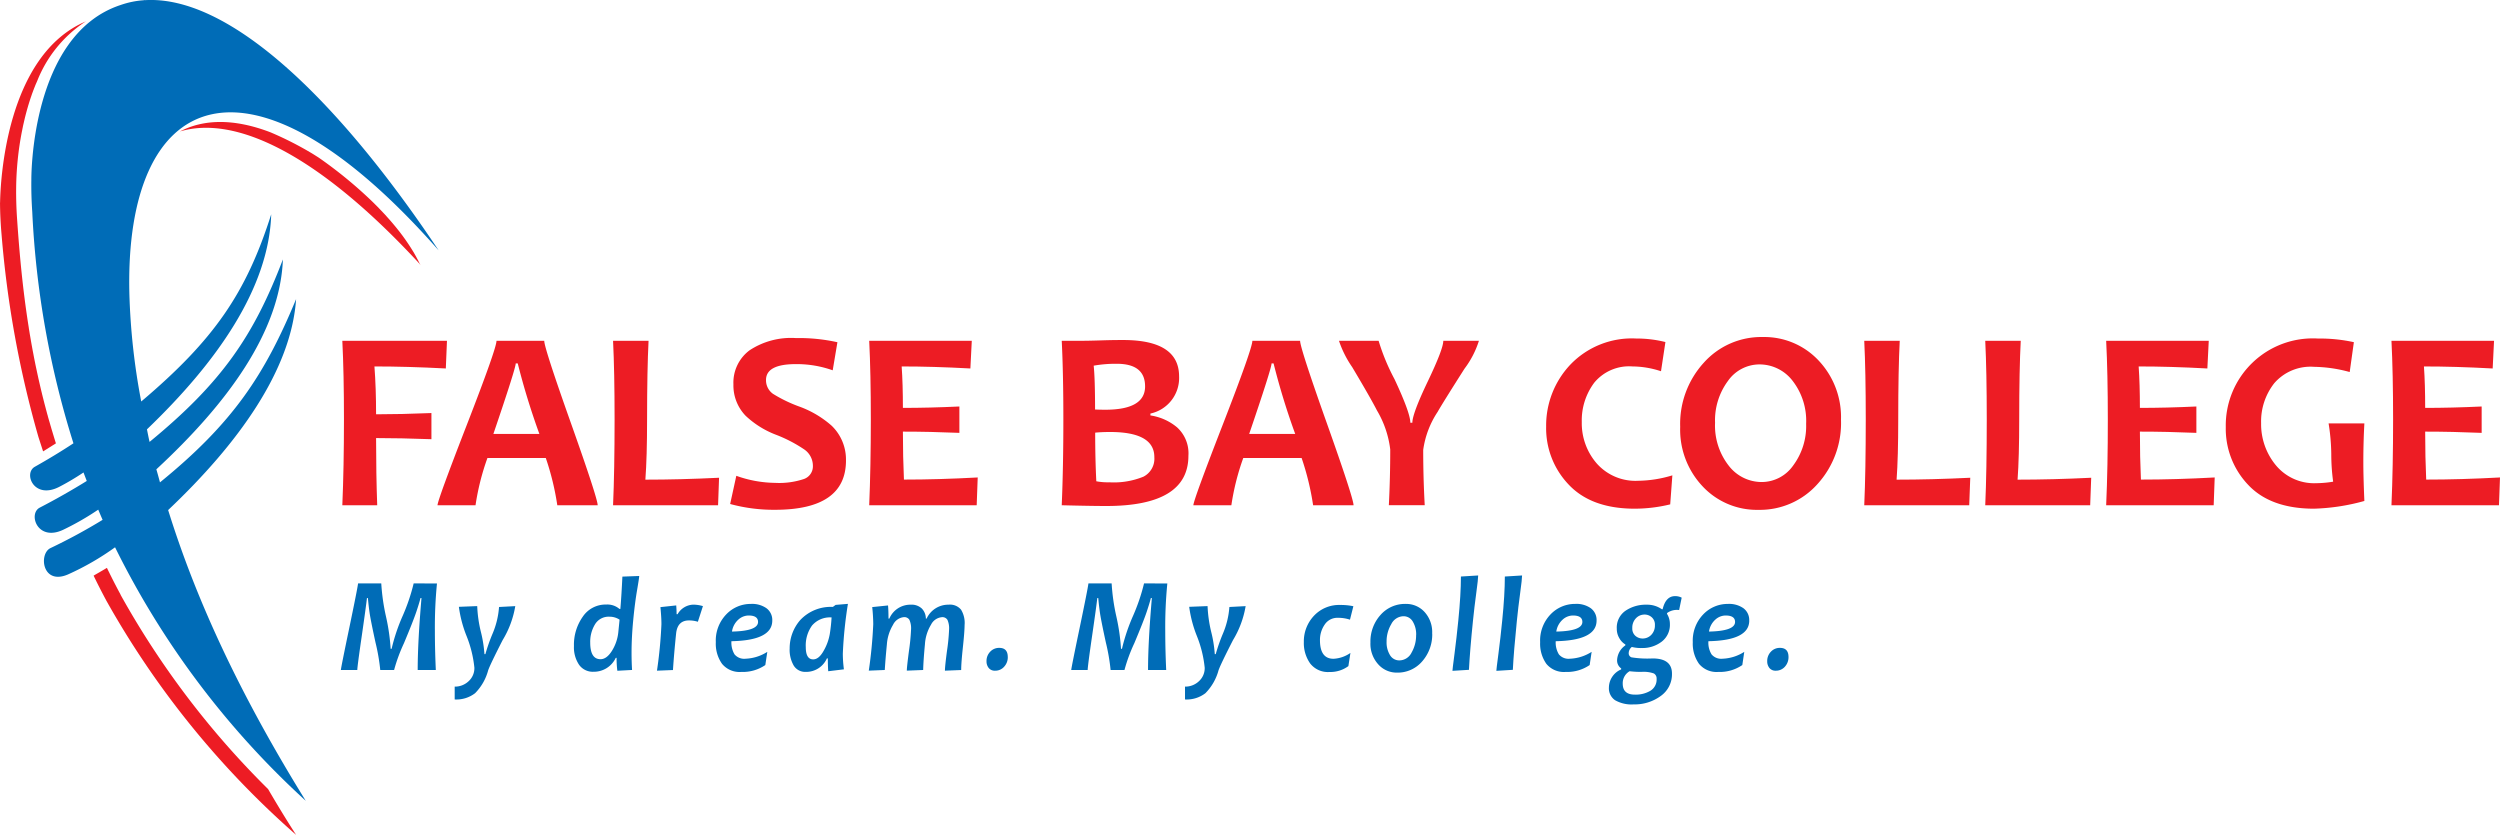 <?xml version="1.0" encoding="UTF-8"?> <svg xmlns="http://www.w3.org/2000/svg" width="293.845" height="98.133" viewBox="0 0 293.845 98.133"><path d="M241.705,148.389a52.542,52.542,0,0,0-.246,5.566q0,2.2.11,4.612h-2.131q0-3.241.446-8.457h-.119c-.075.328-.234.859-.48,1.594s-.735,1.977-1.467,3.723a19.439,19.439,0,0,0-1.153,3.139h-1.626a23.52,23.52,0,0,0-.563-3.251c-.381-1.756-.607-2.9-.683-3.417s-.146-1.116-.206-1.79h-.111c-.067.6-.269,2.1-.615,4.485s-.52,3.715-.52,3.972h-1.93q0-.21.965-4.841t1.056-5.336h2.726a24.282,24.282,0,0,0,.551,3.875,23.926,23.926,0,0,1,.551,3.811h.113a21.729,21.729,0,0,1,1.3-3.87,22.588,22.588,0,0,0,1.291-3.816Z" transform="translate(-190.344 -79.813)" fill="#006cb7"></path><path d="M250.695,151.013a11.246,11.246,0,0,1-1.488,4q-1.483,2.905-1.7,3.554a6.033,6.033,0,0,1-1.533,2.678,3.61,3.61,0,0,1-2.4.739v-1.509a2.332,2.332,0,0,0,1.63-.63,2.071,2.071,0,0,0,.686-1.589,13.688,13.688,0,0,0-.911-3.708,14.206,14.206,0,0,1-.913-3.454l2.157-.084a14.957,14.957,0,0,0,.425,3.006,15.171,15.171,0,0,1,.424,2.638h.111a20.879,20.879,0,0,1,.816-2.34,9.773,9.773,0,0,0,.788-3.2Z" transform="translate(-190.131 -79.77)" fill="#006cb7"></path><path d="M262.73,152.663a2.116,2.116,0,0,0-1.189-.35,1.863,1.863,0,0,0-1.7.9,3.935,3.935,0,0,0-.561,2.136q0,1.962,1.212,1.96c.484,0,.936-.333,1.351-1a5.089,5.089,0,0,0,.74-2.184Zm2.308-5.136c0,.137-.086.7-.255,1.689s-.32,2.162-.45,3.513-.194,2.627-.194,3.82c0,.7.02,1.377.059,2.024l-1.73.095a11.829,11.829,0,0,1-.088-1.523l-.1.006a2.836,2.836,0,0,1-2.607,1.633,1.978,1.978,0,0,1-1.705-.823,3.679,3.679,0,0,1-.6-2.2,5.7,5.7,0,0,1,1.04-3.452,3.223,3.223,0,0,1,2.745-1.425,2.184,2.184,0,0,1,1.562.516h.109q.137-1.646.237-3.8Z" transform="translate(-189.907 -79.827)" fill="#006cb7"></path><path d="M272.371,151.016l-.594,1.837a3.5,3.5,0,0,0-1.048-.156c-.9,0-1.408.518-1.511,1.554q-.244,2.364-.368,4.276l-1.88.077a52.374,52.374,0,0,0,.524-5.471c0-.546-.042-1.215-.118-2l1.857-.2c.027.348.044.691.044,1.035h.114a2.209,2.209,0,0,1,1.859-1.127,4.1,4.1,0,0,1,1.122.174" transform="translate(-189.751 -79.773)" fill="#006cb7"></path><path d="M278.74,152.878q0-.761-1.117-.759a1.817,1.817,0,0,0-1.205.489,2.336,2.336,0,0,0-.743,1.4q3.066-.064,3.065-1.133m1.671-.156q0,2.328-4.8,2.422a2.68,2.68,0,0,0,.364,1.545,1.478,1.478,0,0,0,1.283.513,5.115,5.115,0,0,0,2.569-.808l-.233,1.551a4.7,4.7,0,0,1-2.831.81,2.661,2.661,0,0,1-2.257-.955,4.082,4.082,0,0,1-.731-2.538A4.43,4.43,0,0,1,275,151.99a3.949,3.949,0,0,1,2.9-1.232,2.926,2.926,0,0,1,1.82.5,1.716,1.716,0,0,1,.692,1.461" transform="translate(-189.64 -79.774)" fill="#006cb7"></path><path d="M287.246,152.345a2.778,2.778,0,0,0-2.3.953,4,4,0,0,0-.734,2.531c0,.966.29,1.447.87,1.447q.675,0,1.238-1.022a6.018,6.018,0,0,0,.713-1.958,18.738,18.738,0,0,0,.21-1.951m1.923-1.594a49.158,49.158,0,0,0-.6,5.858,14.317,14.317,0,0,0,.127,1.838l-1.844.222c-.029-.43-.045-.934-.045-1.505h-.112a2.657,2.657,0,0,1-2.473,1.582,1.583,1.583,0,0,1-1.422-.738,3.679,3.679,0,0,1-.48-2.02,5.057,5.057,0,0,1,1.236-3.325,4.924,4.924,0,0,1,3.843-1.554l.328-.238Z" transform="translate(-189.502 -79.774)" fill="#006cb7"></path><path d="M302.73,153.179c0,.545-.068,1.428-.2,2.66s-.2,2.125-.2,2.687l-1.911.077c0-.33.081-1.112.242-2.336a22.9,22.9,0,0,0,.244-2.478,2.474,2.474,0,0,0-.187-1.151.684.684,0,0,0-.648-.324,1.59,1.59,0,0,0-1.29.891,5.007,5.007,0,0,0-.712,2.3q-.171,1.759-.208,3.017l-1.921.077c0-.271.084-1.036.247-2.294a24.216,24.216,0,0,0,.249-2.52,2.418,2.418,0,0,0-.192-1.156.691.691,0,0,0-.647-.319,1.591,1.591,0,0,0-1.284.914,5.154,5.154,0,0,0-.716,2.281q-.172,1.751-.248,3.017l-1.879.077a53.267,53.267,0,0,0,.524-5.471,19.9,19.9,0,0,0-.121-2l1.858-.192c.036.4.055.919.055,1.544h.1a2.685,2.685,0,0,1,2.516-1.634,1.75,1.75,0,0,1,1.3.452,1.712,1.712,0,0,1,.476,1.182h.09a2.8,2.8,0,0,1,2.58-1.634,1.678,1.678,0,0,1,1.469.592,2.994,2.994,0,0,1,.419,1.737" transform="translate(-189.353 -79.773)" fill="#006cb7"></path><path d="M307.586,156.92a1.635,1.635,0,0,1-.429,1.136,1.375,1.375,0,0,1-1.071.469.912.912,0,0,1-.743-.321,1.224,1.224,0,0,1-.258-.793,1.552,1.552,0,0,1,.43-1.115,1.414,1.414,0,0,1,1.068-.454q1,0,1,1.077" transform="translate(-189.132 -79.692)" fill="#006cb7"></path><path d="M326.179,148.389a52.577,52.577,0,0,0-.245,5.566q0,2.2.111,4.612h-2.134q0-3.241.449-8.457h-.12c-.077.328-.235.859-.479,1.594s-.736,1.977-1.468,3.723a19.111,19.111,0,0,0-1.153,3.139h-1.628a23.455,23.455,0,0,0-.562-3.251c-.381-1.756-.607-2.9-.682-3.417s-.149-1.116-.208-1.79h-.113c-.065.6-.269,2.1-.616,4.485s-.515,3.715-.515,3.972h-1.931q0-.21.965-4.841t1.056-5.336h2.727a24.04,24.04,0,0,0,.551,3.875,24.177,24.177,0,0,1,.551,3.811h.112a22.014,22.014,0,0,1,1.3-3.87,22.734,22.734,0,0,0,1.294-3.816Z" transform="translate(-188.973 -79.813)" fill="#006cb7"></path><path d="M335.169,151.013a11.245,11.245,0,0,1-1.488,4q-1.485,2.905-1.7,3.554a6.1,6.1,0,0,1-1.538,2.678,3.617,3.617,0,0,1-2.4.739v-1.509a2.325,2.325,0,0,0,1.63-.63,2.071,2.071,0,0,0,.686-1.589,13.688,13.688,0,0,0-.911-3.708,14.257,14.257,0,0,1-.913-3.454l2.161-.084a15.348,15.348,0,0,0,.421,3.006,14.936,14.936,0,0,1,.426,2.638h.112a20.749,20.749,0,0,1,.815-2.34,9.779,9.779,0,0,0,.789-3.2Z" transform="translate(-188.76 -79.77)" fill="#006cb7"></path><path d="M347.61,151.022l-.4,1.586a4.374,4.374,0,0,0-1.437-.219,1.775,1.775,0,0,0-1.538.8,3.159,3.159,0,0,0-.552,1.832c0,1.452.53,2.182,1.588,2.182a3.8,3.8,0,0,0,1.993-.688l-.24,1.548a3.564,3.564,0,0,1-2.217.693,2.633,2.633,0,0,1-2.281-1.011,4.142,4.142,0,0,1-.738-2.505,4.381,4.381,0,0,1,1.182-3.083,4.037,4.037,0,0,1,3.1-1.278,7.144,7.144,0,0,1,1.538.148" transform="translate(-188.537 -79.772)" fill="#006cb7"></path><path d="M354.864,154.418a2.877,2.877,0,0,0-.4-1.59,1.239,1.239,0,0,0-1.091-.622,1.638,1.638,0,0,0-1.434.928,3.958,3.958,0,0,0-.551,2.048,2.855,2.855,0,0,0,.4,1.592,1.257,1.257,0,0,0,1.1.622,1.614,1.614,0,0,0,1.436-.92,4.019,4.019,0,0,0,.534-2.058m1.894-.174a4.778,4.778,0,0,1-1.163,3.247,3.8,3.8,0,0,1-3,1.342,2.9,2.9,0,0,1-2.185-.977,3.589,3.589,0,0,1-.914-2.572,4.653,4.653,0,0,1,1.17-3.214,3.832,3.832,0,0,1,3-1.313,2.914,2.914,0,0,1,2.185.943,3.513,3.513,0,0,1,.9,2.544" transform="translate(-188.411 -79.774)" fill="#006cb7"></path><path d="M362,147.467c0,.264-.071.951-.223,2.052s-.277,2.187-.387,3.256c-.249,2.414-.4,4.339-.475,5.783l-1.939.119c0-.092.079-.762.244-2.014s.307-2.548.444-3.888q.306-3.049.308-5.183Z" transform="translate(-188.258 -79.828)" fill="#006cb7"></path><path d="M367.078,147.467c0,.264-.074.951-.224,2.052s-.279,2.187-.387,3.256q-.369,3.62-.475,5.783l-1.939.119c0-.092.079-.762.245-2.014s.309-2.548.444-3.888q.308-3.049.309-5.183Z" transform="translate(-188.175 -79.828)" fill="#006cb7"></path><path d="M374.081,152.878q0-.761-1.116-.759a1.824,1.824,0,0,0-1.207.489,2.339,2.339,0,0,0-.741,1.4q3.064-.064,3.064-1.133m1.67-.156q0,2.328-4.8,2.422a2.645,2.645,0,0,0,.37,1.545,1.474,1.474,0,0,0,1.283.513,5.108,5.108,0,0,0,2.567-.808l-.232,1.551a4.707,4.707,0,0,1-2.831.81,2.667,2.667,0,0,1-2.261-.955,4.1,4.1,0,0,1-.729-2.538,4.429,4.429,0,0,1,1.224-3.271,3.963,3.963,0,0,1,2.9-1.232,2.919,2.919,0,0,1,1.819.5,1.717,1.717,0,0,1,.69,1.461" transform="translate(-188.093 -79.774)" fill="#006cb7"></path><path d="M382.478,153.267a1.147,1.147,0,0,0-.371-.926,1.244,1.244,0,0,0-.834-.318,1.378,1.378,0,0,0-1.025.438,1.581,1.581,0,0,0-.427,1.158,1.126,1.126,0,0,0,.369.91,1.285,1.285,0,0,0,.842.31,1.388,1.388,0,0,0,1.021-.432,1.558,1.558,0,0,0,.425-1.14m.2,6.317a.673.673,0,0,0-.322-.638,3.58,3.58,0,0,0-1.46-.184,10.91,10.91,0,0,1-1.391-.079,1.622,1.622,0,0,0-.809,1.456c0,.863.475,1.295,1.431,1.295a3.367,3.367,0,0,0,1.823-.455,1.534,1.534,0,0,0,.729-1.394m2.946-9.544-.3,1.452a1.953,1.953,0,0,0-1.417.353l-.006.1a2.223,2.223,0,0,1,.338,1.176,2.491,2.491,0,0,1-.964,2.088,3.718,3.718,0,0,1-2.338.747,4.389,4.389,0,0,1-1.17-.126.928.928,0,0,0-.367.7.5.5,0,0,0,.323.52,11.909,11.909,0,0,0,2.479.13q2.282,0,2.282,1.782a3.125,3.125,0,0,1-1.324,2.632,5.179,5.179,0,0,1-3.183.987,3.88,3.88,0,0,1-2.185-.494,1.689,1.689,0,0,1-.721-1.491,2.346,2.346,0,0,1,1.437-2.126l.006-.118a1.137,1.137,0,0,1-.478-1.03,2.233,2.233,0,0,1,.962-1.673l.011-.109a1.962,1.962,0,0,1-.712-.74,2.126,2.126,0,0,1-.3-1.114,2.4,2.4,0,0,1,1.031-2.116,4.232,4.232,0,0,1,2.46-.707,3.009,3.009,0,0,1,1.807.535h.091c.244-1.029.729-1.541,1.452-1.541a1.623,1.623,0,0,1,.789.18" transform="translate(-187.964 -79.789)" fill="#006cb7"></path><path d="M391.743,152.878q0-.761-1.118-.759a1.815,1.815,0,0,0-1.205.489,2.324,2.324,0,0,0-.741,1.4q3.061-.064,3.064-1.133m1.667-.156q0,2.328-4.8,2.422a2.63,2.63,0,0,0,.369,1.545,1.474,1.474,0,0,0,1.279.513,5.09,5.09,0,0,0,2.567-.808l-.23,1.551a4.7,4.7,0,0,1-2.829.81,2.667,2.667,0,0,1-2.261-.955,4.1,4.1,0,0,1-.732-2.538A4.446,4.446,0,0,1,388,151.99a3.967,3.967,0,0,1,2.9-1.232,2.933,2.933,0,0,1,1.819.5,1.715,1.715,0,0,1,.687,1.461" transform="translate(-187.807 -79.774)" fill="#006cb7"></path><path d="M397.885,156.92a1.653,1.653,0,0,1-.427,1.136,1.394,1.394,0,0,1-1.073.469.916.916,0,0,1-.746-.321,1.229,1.229,0,0,1-.257-.793,1.552,1.552,0,0,1,.43-1.115,1.414,1.414,0,0,1,1.065-.454q1.009,0,1.008,1.077" transform="translate(-187.667 -79.692)" fill="#006cb7"></path><path d="M242.877,120.324l-.135,3.253q-4.632-.241-8.39-.238.194,2.533.193,5.625,2.869,0,6.506-.147v3.074q-3.687-.133-6.506-.133,0,4.2.133,7.9h-4.1q.191-4.486.192-10.111,0-5.4-.192-9.221Z" transform="translate(-190.341 -80.268)" fill="#ed1c24"></path><path d="M253.559,131.268a84.76,84.76,0,0,1-2.542-8.285h-.237q0,.578-2.625,8.285Zm6.86,8.389h-4.752a31.443,31.443,0,0,0-1.352-5.556h-6.86a28.743,28.743,0,0,0-1.4,5.556h-4.468q0-.579,3.464-9.5t3.469-9.831h5.612q0,.841,3.14,9.686t3.141,9.647" transform="translate(-190.163 -80.268)" fill="#ed1c24"></path><path d="M274.35,136.42l-.116,3.237H261.891q.177-4.029.179-10.111,0-5.584-.179-9.221h4.172q-.172,3.373-.174,9.221,0,4.466-.2,7.1,4.1,0,8.658-.224" transform="translate(-189.833 -80.268)" fill="#ed1c24"></path><path d="M289.048,134.393q0,5.8-8.345,5.8a19.527,19.527,0,0,1-5.27-.681l.725-3.314a13.924,13.924,0,0,0,4.546.83,9.183,9.183,0,0,0,3.415-.458,1.58,1.58,0,0,0,1.04-1.546,2.339,2.339,0,0,0-.98-1.9,16.424,16.424,0,0,0-3.431-1.779,10.782,10.782,0,0,1-3.491-2.2,5.129,5.129,0,0,1-1.439-3.7,4.739,4.739,0,0,1,1.892-3.994,8.855,8.855,0,0,1,5.445-1.442,20.883,20.883,0,0,1,4.886.49l-.553,3.3a12.6,12.6,0,0,0-4.333-.729q-3.508,0-3.506,1.87a1.951,1.951,0,0,0,.815,1.62,16.5,16.5,0,0,0,3.1,1.5,11.823,11.823,0,0,1,3.806,2.257,5.506,5.506,0,0,1,1.676,4.072" transform="translate(-189.613 -80.273)" fill="#ed1c24"></path><path d="M304.27,136.391l-.12,3.265H291.517q.188-4.48.191-10.11,0-5.405-.191-9.223h12.057l-.165,3.255q-4.457-.241-8.077-.238.146,2.062.145,4.871,3.107,0,6.639-.165v3.1q-3.474-.146-6.639-.146c0,2.005.043,3.888.122,5.638q4.068,0,8.67-.25" transform="translate(-189.352 -80.268)" fill="#ed1c24"></path><path d="M324.67,134q0-2.948-5.185-2.954c-.683,0-1.274.027-1.768.077q0,3.1.133,5.716a7.169,7.169,0,0,0,1.519.119,9.186,9.186,0,0,0,4.021-.661,2.372,2.372,0,0,0,1.279-2.3m-1.087-8.314q0-2.654-3.325-2.655a14.837,14.837,0,0,0-2.716.222q.16,1.5.162,5.152c.378.019.775.027,1.189.027,3.128,0,4.691-.911,4.691-2.746m5.092,8.154q0,5.91-9.664,5.908-1.677,0-5.226-.089.191-4.48.191-10.11,0-5.4-.191-9.221h2.407c.453,0,1.217-.014,2.289-.049s1.914-.041,2.517-.041q6.579,0,6.582,4.278a4.276,4.276,0,0,1-3.372,4.365v.222a6.313,6.313,0,0,1,3.132,1.4,4.121,4.121,0,0,1,1.335,3.338" transform="translate(-188.991 -80.27)" fill="#ed1c24"></path><path d="M340.979,131.268a83.216,83.216,0,0,1-2.541-8.285H338.2q0,.578-2.628,8.285Zm6.859,8.389h-4.753a31.5,31.5,0,0,0-1.351-5.556h-6.859a28.7,28.7,0,0,0-1.4,5.556H329.01q0-.579,3.465-9.5t3.469-9.831h5.612q0,.841,3.142,9.686t3.139,9.647" transform="translate(-188.744 -80.268)" fill="#ed1c24"></path><path d="M362.3,120.324a10.844,10.844,0,0,1-1.694,3.279q-2.6,4.088-3.163,5.083a10.719,10.719,0,0,0-1.691,4.465c0,2.18.059,4.344.179,6.5h-4.218q.165-3.251.164-6.549a11.7,11.7,0,0,0-1.56-4.588q-.726-1.427-2.909-5.092a12.317,12.317,0,0,1-1.558-3.1h4.66a24.524,24.524,0,0,0,1.867,4.507q1.861,3.971,1.863,5.129h.236q0-1.069,1.819-4.871t1.818-4.765Z" transform="translate(-188.471 -80.268)" fill="#ed1c24"></path><path d="M384.648,136.143l-.253,3.411a17.672,17.672,0,0,1-4.157.508q-5.094,0-7.76-2.815a9.582,9.582,0,0,1-2.665-6.839,10.422,10.422,0,0,1,2.83-7.263,10.008,10.008,0,0,1,7.758-3.084,13.876,13.876,0,0,1,3.431.415l-.519,3.431a10.927,10.927,0,0,0-3.356-.565,5.309,5.309,0,0,0-4.487,1.907,7.385,7.385,0,0,0-1.468,4.64,7.214,7.214,0,0,0,1.746,4.843,6.073,6.073,0,0,0,4.89,2.049,14.323,14.323,0,0,0,4.01-.638" transform="translate(-188.082 -80.272)" fill="#ed1c24"></path><path d="M400.12,130.072a7.66,7.66,0,0,0-1.588-5.032,4.895,4.895,0,0,0-3.923-1.932,4.529,4.529,0,0,0-3.681,1.945,7.762,7.762,0,0,0-1.513,4.914,7.64,7.64,0,0,0,1.594,5.026,4.892,4.892,0,0,0,3.911,1.939,4.531,4.531,0,0,0,3.685-1.953,7.772,7.772,0,0,0,1.514-4.907m4.1-.431a10.662,10.662,0,0,1-2.793,7.56,9.057,9.057,0,0,1-6.905,3,8.726,8.726,0,0,1-6.563-2.754,9.706,9.706,0,0,1-2.641-7,10.661,10.661,0,0,1,2.791-7.558,9.054,9.054,0,0,1,6.9-3,8.74,8.74,0,0,1,6.564,2.747,9.7,9.7,0,0,1,2.644,7.009" transform="translate(-187.83 -80.275)" fill="#ed1c24"></path><path d="M419.065,136.42l-.121,3.237H406.605q.177-4.029.178-10.111,0-5.584-.178-9.221h4.172q-.178,3.373-.178,9.221,0,4.466-.192,7.1,4.1,0,8.658-.224" transform="translate(-187.485 -80.268)" fill="#ed1c24"></path><path d="M433.054,136.42l-.12,3.237H420.6q.178-4.029.178-10.111,0-5.584-.178-9.221h4.172q-.178,3.373-.18,9.221,0,4.466-.192,7.1,4.1,0,8.657-.224" transform="translate(-187.258 -80.268)" fill="#ed1c24"></path><path d="M447.342,136.391l-.119,3.265H434.586q.2-4.48.194-10.11,0-5.405-.194-9.223h12.058l-.164,3.255q-4.456-.241-8.075-.238.146,2.062.146,4.871,3.1,0,6.637-.165v3.1q-3.477-.146-6.637-.146c0,2.005.04,3.888.12,5.638q4.068,0,8.67-.25" transform="translate(-187.031 -80.268)" fill="#ed1c24"></path><path d="M464.71,139.155a24.578,24.578,0,0,1-5.91.907q-5.113,0-7.746-2.8a9.55,9.55,0,0,1-2.634-6.79,10.231,10.231,0,0,1,10.838-10.409,18.712,18.712,0,0,1,4.217.428l-.49,3.509a16.607,16.607,0,0,0-4.186-.612,5.641,5.641,0,0,0-4.679,1.923,7.269,7.269,0,0,0-1.547,4.7,7.574,7.574,0,0,0,1.733,4.945,5.84,5.84,0,0,0,4.774,2.109,12.462,12.462,0,0,0,1.96-.178,24.034,24.034,0,0,1-.221-3.237,23.8,23.8,0,0,0-.315-3.61h4.205q-.124,2.29-.121,4.6,0,1.678.121,4.513" transform="translate(-186.806 -80.272)" fill="#ed1c24"></path><path d="M480.34,136.391l-.121,3.265H467.583q.192-4.48.192-10.11,0-5.405-.192-9.223H479.64l-.161,3.255q-4.456-.241-8.079-.238.146,2.062.145,4.871,3.105,0,6.639-.165v3.1Q474.71,131,471.545,131c0,2.005.042,3.888.12,5.638q4.068,0,8.674-.25" transform="translate(-186.495 -80.268)" fill="#ed1c24"></path><path d="M242.478,110.326c-12.4-18.551-24.941-29.97-34.5-29.4,0-.005,0-.009-.006-.011-.065.006-.127.017-.192.024a10.4,10.4,0,0,0-2.686.56c-10.694,3.526-10.483,20.605-10.483,20.605h0c-.016,1.171.018,2.389.107,3.7a107.22,107.22,0,0,0,4.841,27.208c-1.453.959-2.955,1.867-4.56,2.771-1.341.8-.061,3.869,2.891,2.348a29.5,29.5,0,0,0,2.852-1.691c.052.142.331.859.382,1-1.731,1.07-3.572,2.122-5.529,3.136-1.383.726-.278,4.02,2.745,2.608a31.892,31.892,0,0,0,4.134-2.375c.088.215.415.982.513,1.2a66.557,66.557,0,0,1-6.134,3.324c-1.4.686-.959,4.417,2.085,3.084a31.336,31.336,0,0,0,5.513-3.182,100.614,100.614,0,0,0,22.415,29.8c-7.818-12.614-12.912-23.688-16.176-34.175,8.277-7.832,14.47-16.473,15.039-24.793-3.687,8.914-7.432,14.571-16,21.539-.114-.432-.3-1.126-.426-1.533,8.3-7.688,14.546-16.13,14.876-24.673-3.432,8.99-7.173,14.467-15.671,21.448-.089-.359-.237-1.121-.307-1.475,8.181-7.844,14.331-16.557,14.605-25.278-2.948,9.283-6.722,14.764-15.279,22.005a78.762,78.762,0,0,1-1.394-12.67c-.585-23.856,13.9-30.591,36.346-5.1" transform="translate(-190.927 -80.908)" fill="#006cb7"></path><path d="M240.367,111.965c-.077-.161-.157-.322-.24-.485-.065-.127-.136-.253-.2-.377-.035-.069-.069-.132-.11-.2-.068-.125-.139-.246-.209-.373-.039-.06-.077-.121-.116-.185q-.378-.622-.806-1.231c-.037-.054-.074-.112-.115-.165-.086-.117-.171-.237-.258-.358l-.138-.18c-.087-.119-.175-.234-.264-.349-.039-.051-.081-.1-.12-.147-.176-.227-.356-.446-.541-.665-.044-.052-.083-.1-.129-.154-.091-.106-.182-.214-.274-.318-.056-.064-.112-.132-.171-.194-.089-.1-.181-.2-.273-.306l-.171-.19c-.19-.2-.383-.409-.577-.606-.03-.036-.065-.071-.1-.107l-.281-.29c-.061-.061-.124-.123-.184-.181-.092-.095-.184-.185-.279-.279-.058-.054-.114-.11-.172-.167l-.3-.284h0a51.1,51.1,0,0,0-5.876-4.767h0c-.03-.021-.693-.439-.693-.439a39.72,39.72,0,0,0-4.988-2.546c-4.237-1.624-7.82-1.585-10.649-.1,6.477-1.946,16.156,2.57,28.116,15.5.106.134.166.213.166.213a.482.482,0,0,0-.042-.082m-35.212,38.812c-.569-1.049-1.1-2.1-1.611-3.153-.549.335-1.072.624-1.564.916.472.984.968,1.945,1.487,2.919A104.651,104.651,0,0,0,225.789,179c-1.114-1.719-2.218-3.541-3.294-5.383a101.3,101.3,0,0,1-17.341-22.842m-4.069-67.448h0Zm-10.1,21.327c.009,1.2.064,2.457.184,3.8a122.191,122.191,0,0,0,4.335,23.786q.239.744.546,1.683c.529-.329,1.086-.678,1.506-.944a.034.034,0,0,0-.005-.02c-.048-.151-.1-.3-.139-.45a.134.134,0,0,1-.015-.037c-.04-.137-.083-.273-.126-.416a.4.4,0,0,0-.019-.063c-.04-.128-.076-.255-.115-.383-.011-.026-.015-.057-.027-.084l-.107-.36c-.007-.034-.017-.069-.026-.1-.036-.113-.071-.229-.1-.341-.013-.039-.023-.073-.033-.112-.033-.112-.062-.221-.1-.333-.009-.039-.02-.079-.033-.116-.028-.108-.06-.217-.091-.324-.012-.043-.019-.083-.03-.126-.033-.1-.062-.21-.091-.318-.009-.04-.02-.08-.032-.123-.027-.107-.057-.213-.087-.315a.976.976,0,0,0-.03-.128c-.028-.106-.055-.209-.083-.312-.011-.044-.021-.087-.035-.128-.028-.106-.052-.207-.079-.31-.009-.045-.02-.084-.033-.126-.026-.11-.05-.21-.078-.314-.012-.042-.022-.086-.032-.124-.023-.106-.052-.21-.077-.312a1.262,1.262,0,0,1-.028-.124c-.027-.107-.053-.208-.078-.314-.011-.04-.02-.082-.029-.121-.023-.1-.047-.21-.074-.312-.008-.044-.017-.082-.027-.12-.025-.106-.048-.208-.073-.316-.009-.04-.017-.078-.028-.117-.021-.107-.048-.21-.072-.317-.007-.035-.017-.077-.026-.115-.02-.1-.045-.21-.068-.317-.007-.036-.017-.079-.026-.113-.019-.107-.045-.213-.068-.317-.009-.037-.014-.077-.023-.114-.022-.107-.047-.214-.068-.321-.007-.036-.018-.071-.022-.1-.025-.109-.044-.221-.07-.326-.005-.036-.013-.067-.02-.1-.019-.108-.043-.218-.065-.328-.006-.029-.015-.065-.02-.1-.021-.11-.043-.22-.067-.333a.448.448,0,0,0-.017-.089c-.02-.115-.043-.229-.064-.341a.728.728,0,0,1-.015-.084c-.023-.116-.045-.232-.068-.347-.006-.025-.009-.052-.013-.075-.021-.119-.045-.237-.064-.358a.513.513,0,0,1-.014-.066c-.02-.122-.045-.241-.064-.362a.54.54,0,0,0-.012-.061c-.022-.122-.043-.248-.063-.371a.149.149,0,0,1-.009-.051c-.022-.127-.042-.254-.065-.38,0-.013,0-.025-.008-.044-.023-.128-.044-.259-.063-.39,0-.009-.006-.018-.006-.028-.023-.134-.045-.27-.065-.4l0-.016c-.02-.141-.045-.28-.066-.42-.65-4.173-1.032-8.263-1.312-12.384-.09-1.306-.123-2.526-.109-3.7h0a36.554,36.554,0,0,1,.666-6.545c.016-.07.031-.142.045-.211l0,0c.012-.07.024-.144.042-.213h0c.015-.074.028-.145.042-.216h0c.015-.073.032-.144.048-.215v-.006c.016-.07.035-.14.051-.215v0c.016-.074.032-.144.05-.22h0c.017-.074.036-.148.051-.219v0c.215-.888.475-1.8.791-2.719h0c.027-.072.052-.148.077-.228v0c.027-.072.057-.147.084-.225v0c.028-.072.057-.147.081-.225l.006,0c.026-.072.054-.148.083-.224v0c.031-.073.062-.148.09-.224h0c.03-.076.06-.151.092-.226v0c.034-.072.063-.146.1-.224h0l.095-.223v0a14.9,14.9,0,0,1,5.5-6.829h0c.071-.043.145-.09.216-.131v0c-9.452,3.994-10.063,18.95-10.1,21.327" transform="translate(-190.984 -80.868)" fill="#ed1c24"></path></svg> 
